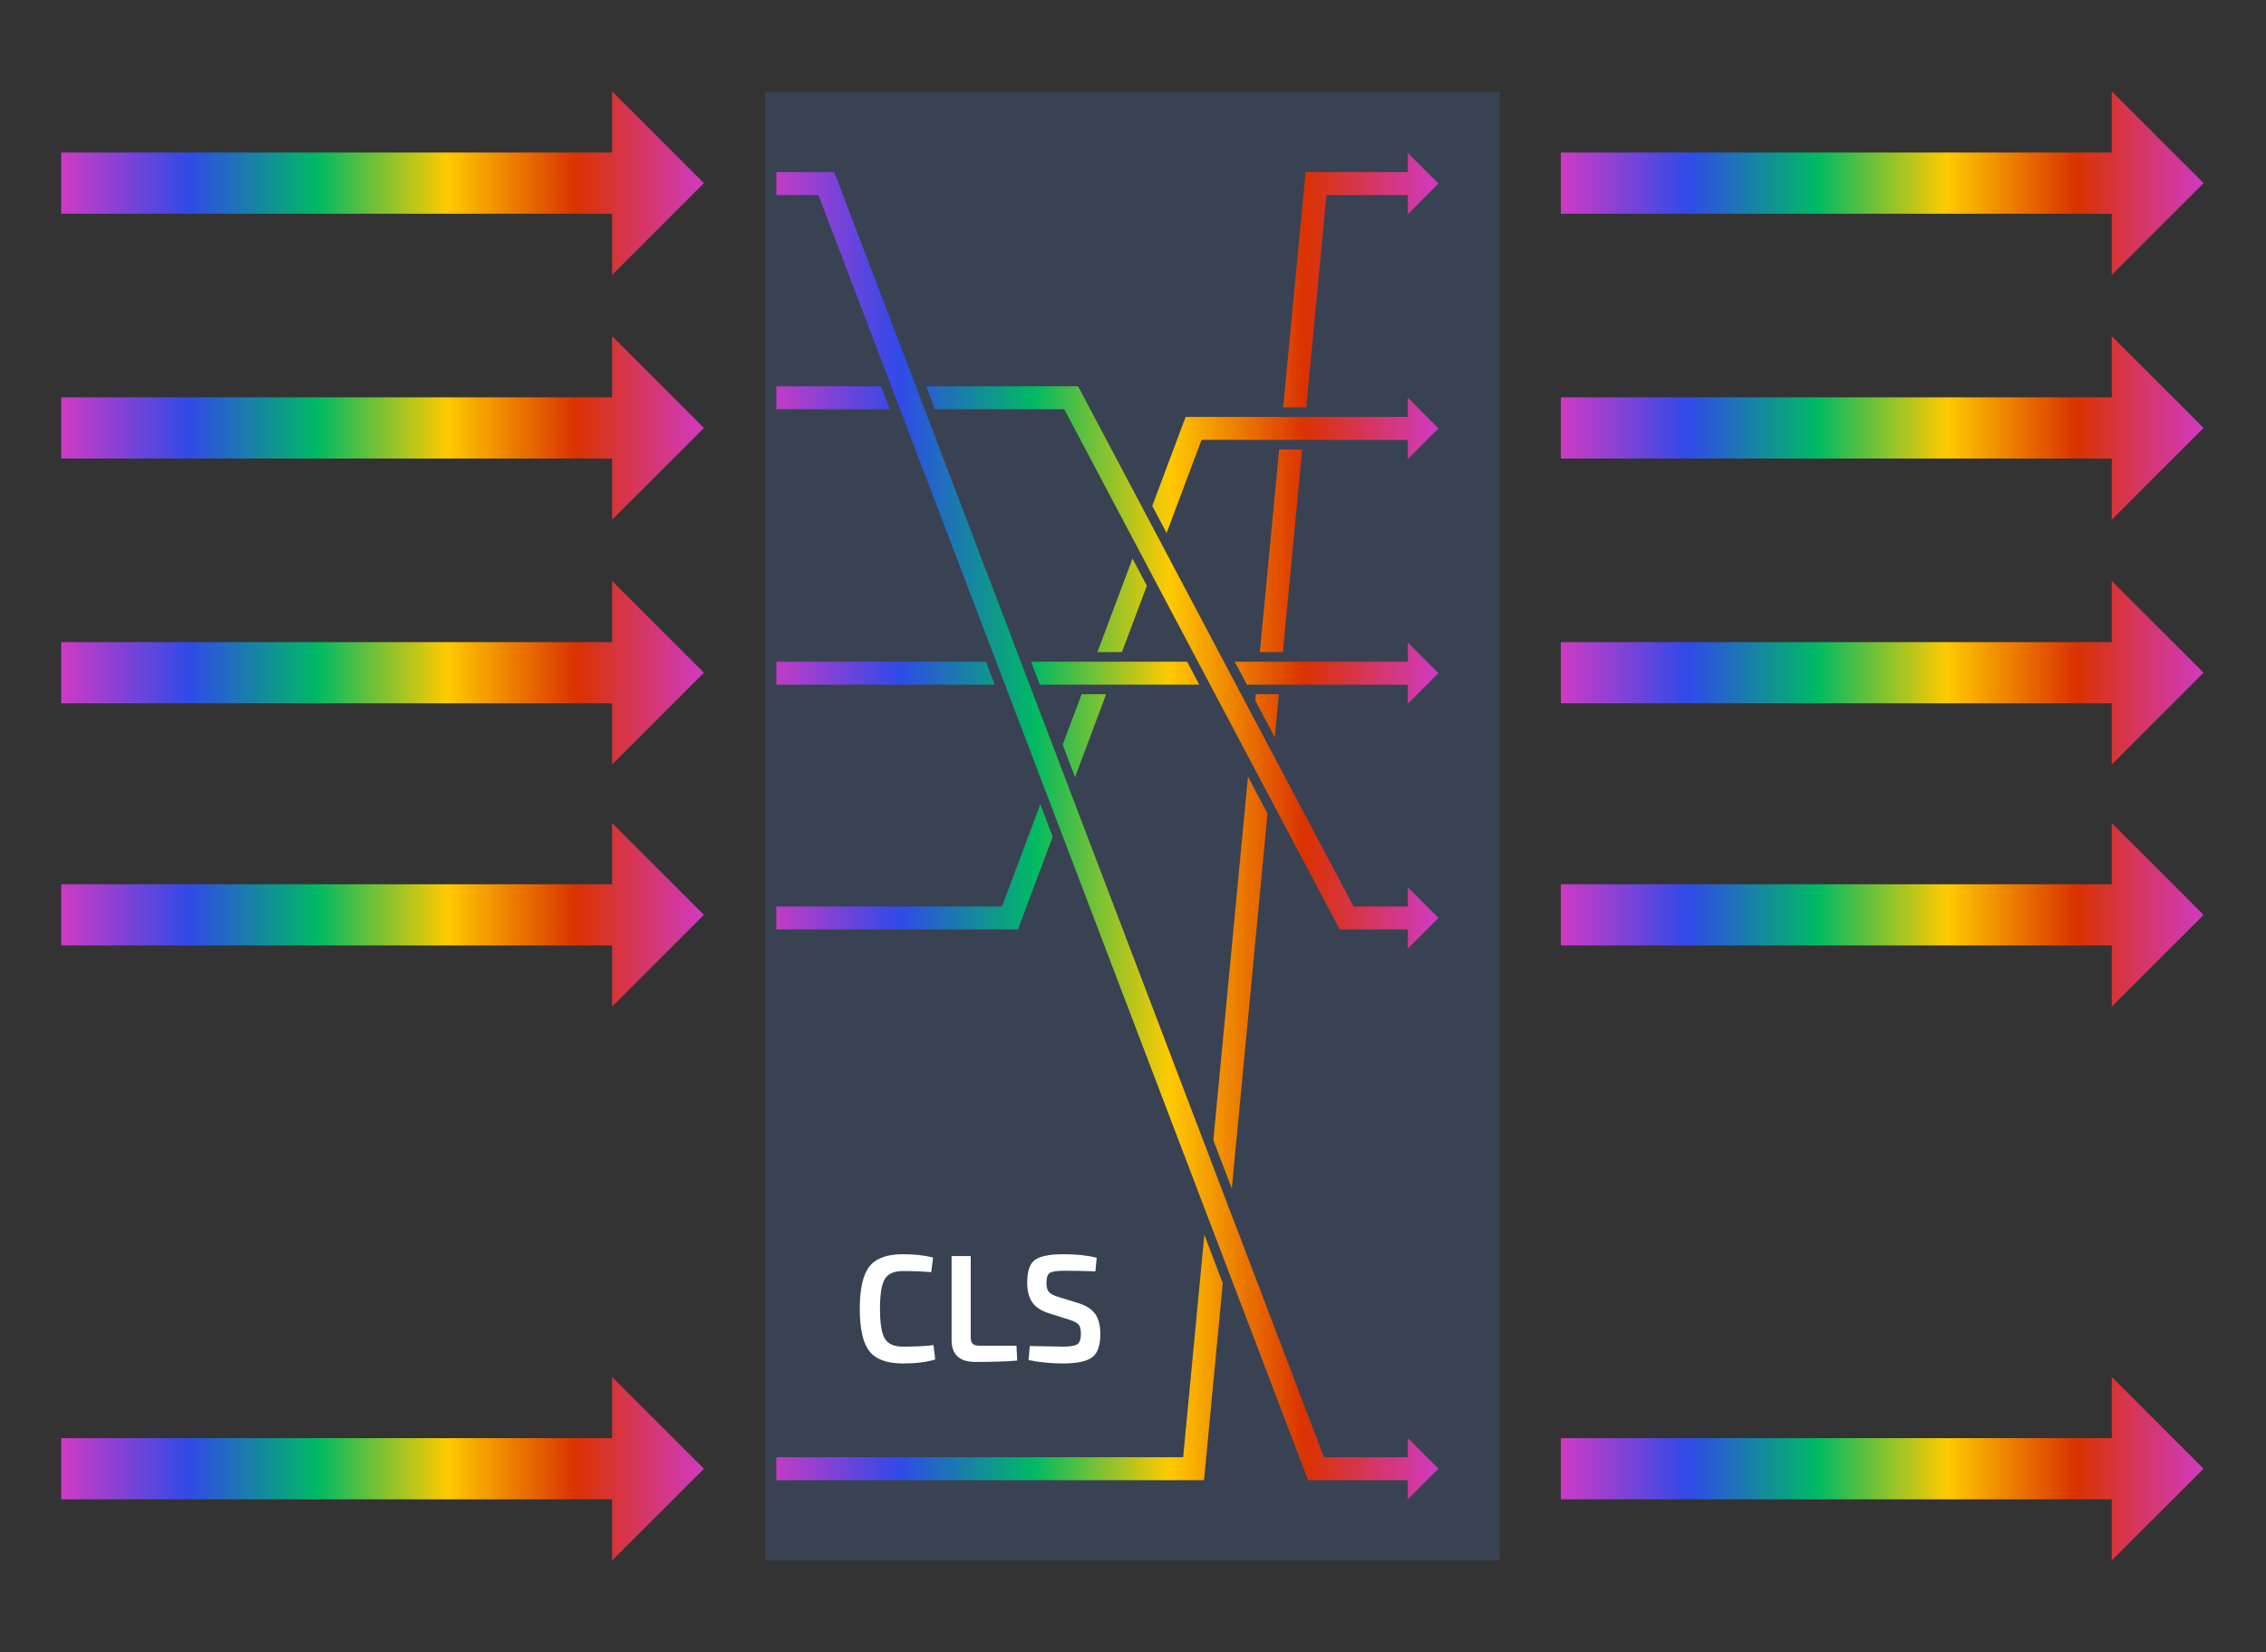 <?xml version="1.0" encoding="UTF-8" standalone="no"?><!DOCTYPE svg PUBLIC "-//W3C//DTD SVG 1.1//EN" "http://www.w3.org/Graphics/SVG/1.1/DTD/svg11.dtd"><svg width="100%" height="100%" viewBox="0 0 1234 900" version="1.1" xmlns="http://www.w3.org/2000/svg" xmlns:xlink="http://www.w3.org/1999/xlink" xml:space="preserve" style="fill-rule:evenodd;clip-rule:evenodd;stroke-linecap:square;stroke-miterlimit:1.414;"><rect x="0" y="0" width="1234" height="900" fill="#333333" stroke="none"/><g id="_4"><rect x="0" y="0" width="1233.33" height="900" style="fill:none;"/><rect x="416.667" y="50" width="400" height="800" style="fill:#394252;"/><path d="M508.375,732.667l0.917,7.833c-4.611,1.444 -10.5,2.167 -17.667,2.167c-8.611,0 -14.667,-2.223 -18.167,-6.667c-3.5,-4.444 -5.25,-12.139 -5.25,-23.083c0,-10.945 1.75,-18.639 5.25,-23.084c3.5,-4.444 9.556,-6.666 18.167,-6.666c6.389,0 11.889,0.611 16.5,1.833l-1,7.917c-4.833,-0.389 -10,-0.584 -15.5,-0.584c-4.778,0 -8.042,1.459 -9.792,4.375c-1.75,2.917 -2.625,8.32 -2.625,16.209c0,7.889 0.875,13.291 2.625,16.208c1.75,2.917 5.014,4.375 9.792,4.375c7.056,0 12.639,-0.278 16.75,-0.833Z" style="fill:#fff;fill-rule:nonzero;"/><path d="M528.625,684.167l0,44.083c0,1.778 0.361,3.014 1.083,3.708c0.723,0.695 2,1.042 3.834,1.042l20,0l0.416,8.083c-5.444,0.5 -13.055,0.75 -22.833,0.75c-8.611,0 -12.917,-3.972 -12.917,-11.916l0,-45.75l10.417,0Z" style="fill:#fff;fill-rule:nonzero;"/><path d="M582.542,718.917l-11.584,-3.667c-4.166,-1.333 -7.139,-3.347 -8.916,-6.042c-1.778,-2.694 -2.667,-6.236 -2.667,-10.625c0,-6.277 1.458,-10.416 4.375,-12.416c2.917,-2 8.042,-3 15.375,-3c7.056,0 13.083,0.639 18.083,1.916l-0.666,7.417c-6.334,-0.222 -12.028,-0.333 -17.084,-0.333c-3.833,0 -6.389,0.375 -7.666,1.125c-1.278,0.75 -1.917,2.569 -1.917,5.458c0,2.389 0.458,4.069 1.375,5.042c0.917,0.972 2.597,1.847 5.042,2.625l11.083,3.416c4.389,1.389 7.458,3.431 9.208,6.125c1.75,2.695 2.625,6.236 2.625,10.625c0,6.334 -1.5,10.598 -4.5,12.792c-3,2.194 -8.305,3.292 -15.916,3.292c-6.334,0 -12.556,-0.611 -18.667,-1.834l0.667,-7.666c9.722,0.222 15.805,0.333 18.25,0.333c3.833,0 6.389,-0.444 7.666,-1.333c1.278,-0.889 1.917,-2.778 1.917,-5.667c0,-2.444 -0.431,-4.139 -1.292,-5.083c-0.861,-0.945 -2.458,-1.778 -4.791,-2.5Z" style="fill:#fff;fill-rule:nonzero;"/><path d="M33.333,116.428l0,-33.333l300,0l0,-33.334l50,50l-50,50l0,-33.333l-300,0Z" style="fill:url(#_Linear1);"/><path d="M850,116.428l0,-33.333l300,0l0,-33.334l50,50l-50,50l0,-33.333l-300,0Z" style="fill:url(#_Linear2);"/><path d="M33.333,249.761l0,-33.333l300,0l0,-33.333l50,50l-50,50l0,-33.334l-300,0Z" style="fill:url(#_Linear3);"/><path d="M850,249.761l0,-33.333l300,0l0,-33.333l50,50l-50,50l0,-33.334l-300,0Z" style="fill:url(#_Linear4);"/><path d="M33.333,383.095l0,-33.334l300,0l0,-33.333l50,50l-50,50l0,-33.333l-300,0Z" style="fill:url(#_Linear5);"/><path d="M850,383.095l0,-33.334l300,0l0,-33.333l50,50l-50,50l0,-33.333l-300,0Z" style="fill:url(#_Linear6);"/><path d="M33.333,514.988l0,-33.333l300,0l0,-33.334l50,50l-50,50l0,-33.333l-300,0Z" style="fill:url(#_Linear7);"/><path d="M850,514.988l0,-33.333l300,0l0,-33.334l50,50l-50,50l0,-33.333l-300,0Z" style="fill:url(#_Linear8);"/><path d="M33.333,816.667l0,-33.334l300,0l0,-33.333l50,50l-50,50l0,-33.333l-300,0Z" style="fill:url(#_Linear9);"/><path d="M850,816.667l0,-33.334l300,0l0,-33.333l50,50l-50,50l0,-33.333l-300,0Z" style="fill:url(#_Linear10);"/><g><path d="M766.667,93.75l0,-10.417l16.666,16.667l-16.666,16.667l0,-10.417l-44.317,0l-66.667,700l-232.911,0l0,-12.5l221.545,0l66.667,-700l55.683,0Z" style="fill:none;stroke:#394252;stroke-width:10.42px;"/><path d="M766.667,93.75l0,-10.417l16.666,16.667l-16.666,16.667l0,-10.417l-44.317,0l-66.667,700l-232.911,0l0,-12.5l221.545,0l66.667,-700l55.683,0Z" style="fill:url(#_Linear11);"/><path d="M766.667,227.083l0,-10.416l16.666,16.666l-16.666,16.667l0,-10.417l-112.336,0l-100,266.667l-131.559,0l0,-12.5l122.897,0l100,-266.667l120.998,0Z" style="fill:none;stroke:#394252;stroke-width:10.42px;"/><path d="M766.667,227.083l0,-10.416l16.666,16.666l-16.666,16.667l0,-10.417l-112.336,0l-100,266.667l-131.559,0l0,-12.5l122.897,0l100,-266.667l120.998,0Z" style="fill:url(#_Linear12);"/><path d="M766.667,360.417l0,-10.417l16.666,16.667l-16.666,16.666l0,-10.416l-343.895,0l0,-12.5l343.895,0Z" style="fill:none;stroke:#394252;stroke-width:10.42px;"/><path d="M766.667,360.417l0,-10.417l16.666,16.667l-16.666,16.666l0,-10.416l-343.895,0l0,-12.5l343.895,0Z" style="fill:url(#_Linear13);"/><path d="M737.096,493.75l29.571,0l0,-10.417l16.666,16.667l-16.666,16.667l0,-10.417l-37.097,0l-150,-283.333l-156.798,0l0,-12.5l164.324,0l150,283.333Z" style="fill:none;stroke:#394252;stroke-width:10.42px;"/><path d="M737.096,493.75l29.571,0l0,-10.417l16.666,16.667l-16.666,16.667l0,-10.417l-37.097,0l-150,-283.333l-156.798,0l0,-12.5l164.324,0l150,283.333Z" style="fill:url(#_Linear14);"/><path d="M720.974,793.75l45.693,0l0,-10.417l16.666,16.667l-16.666,16.667l0,-10.417l-54.308,0l-266.666,-700l-22.921,0l0,-12.5l31.535,0l266.667,700Z" style="fill:none;stroke:#394252;stroke-width:10.42px;"/><path d="M720.974,793.75l45.693,0l0,-10.417l16.666,16.667l-16.666,16.667l0,-10.417l-54.308,0l-266.666,-700l-22.921,0l0,-12.5l31.535,0l266.667,700Z" style="fill:url(#_Linear15);"/></g></g><defs><linearGradient id="_Linear1" x1="0" y1="0" x2="1" y2="0" gradientUnits="userSpaceOnUse" gradientTransform="matrix(350,0,0,100,33.333,99.761)"><stop offset="0" style="stop-color:#d03ac4;stop-opacity:1"/><stop offset="0.2" style="stop-color:#304ae8;stop-opacity:1"/><stop offset="0.4" style="stop-color:#00ba63;stop-opacity:1"/><stop offset="0.6" style="stop-color:#ffca00;stop-opacity:1"/><stop offset="0.8" style="stop-color:#da3200;stop-opacity:1"/><stop offset="1" style="stop-color:#d03ac4;stop-opacity:1"/></linearGradient><linearGradient id="_Linear2" x1="0" y1="0" x2="1" y2="0" gradientUnits="userSpaceOnUse" gradientTransform="matrix(350,0,0,100,850,99.761)"><stop offset="0" style="stop-color:#d03ac4;stop-opacity:1"/><stop offset="0.2" style="stop-color:#304ae8;stop-opacity:1"/><stop offset="0.4" style="stop-color:#00ba63;stop-opacity:1"/><stop offset="0.6" style="stop-color:#ffca00;stop-opacity:1"/><stop offset="0.8" style="stop-color:#da3200;stop-opacity:1"/><stop offset="1" style="stop-color:#d03ac4;stop-opacity:1"/></linearGradient><linearGradient id="_Linear3" x1="0" y1="0" x2="1" y2="0" gradientUnits="userSpaceOnUse" gradientTransform="matrix(350,0,0,100,33.333,233.095)"><stop offset="0" style="stop-color:#d03ac4;stop-opacity:1"/><stop offset="0.2" style="stop-color:#304ae8;stop-opacity:1"/><stop offset="0.4" style="stop-color:#00ba63;stop-opacity:1"/><stop offset="0.6" style="stop-color:#ffca00;stop-opacity:1"/><stop offset="0.8" style="stop-color:#da3200;stop-opacity:1"/><stop offset="1" style="stop-color:#d03ac4;stop-opacity:1"/></linearGradient><linearGradient id="_Linear4" x1="0" y1="0" x2="1" y2="0" gradientUnits="userSpaceOnUse" gradientTransform="matrix(350,0,0,100,850,233.095)"><stop offset="0" style="stop-color:#d03ac4;stop-opacity:1"/><stop offset="0.2" style="stop-color:#304ae8;stop-opacity:1"/><stop offset="0.4" style="stop-color:#00ba63;stop-opacity:1"/><stop offset="0.6" style="stop-color:#ffca00;stop-opacity:1"/><stop offset="0.8" style="stop-color:#da3200;stop-opacity:1"/><stop offset="1" style="stop-color:#d03ac4;stop-opacity:1"/></linearGradient><linearGradient id="_Linear5" x1="0" y1="0" x2="1" y2="0" gradientUnits="userSpaceOnUse" gradientTransform="matrix(350,0,0,100,33.333,366.428)"><stop offset="0" style="stop-color:#d03ac4;stop-opacity:1"/><stop offset="0.2" style="stop-color:#304ae8;stop-opacity:1"/><stop offset="0.4" style="stop-color:#00ba63;stop-opacity:1"/><stop offset="0.6" style="stop-color:#ffca00;stop-opacity:1"/><stop offset="0.8" style="stop-color:#da3200;stop-opacity:1"/><stop offset="1" style="stop-color:#d03ac4;stop-opacity:1"/></linearGradient><linearGradient id="_Linear6" x1="0" y1="0" x2="1" y2="0" gradientUnits="userSpaceOnUse" gradientTransform="matrix(350,0,0,100,850,366.428)"><stop offset="0" style="stop-color:#d03ac4;stop-opacity:1"/><stop offset="0.2" style="stop-color:#304ae8;stop-opacity:1"/><stop offset="0.4" style="stop-color:#00ba63;stop-opacity:1"/><stop offset="0.6" style="stop-color:#ffca00;stop-opacity:1"/><stop offset="0.8" style="stop-color:#da3200;stop-opacity:1"/><stop offset="1" style="stop-color:#d03ac4;stop-opacity:1"/></linearGradient><linearGradient id="_Linear7" x1="0" y1="0" x2="1" y2="0" gradientUnits="userSpaceOnUse" gradientTransform="matrix(350,0,0,100,33.333,498.321)"><stop offset="0" style="stop-color:#d03ac4;stop-opacity:1"/><stop offset="0.2" style="stop-color:#304ae8;stop-opacity:1"/><stop offset="0.4" style="stop-color:#00ba63;stop-opacity:1"/><stop offset="0.6" style="stop-color:#ffca00;stop-opacity:1"/><stop offset="0.8" style="stop-color:#da3200;stop-opacity:1"/><stop offset="1" style="stop-color:#d03ac4;stop-opacity:1"/></linearGradient><linearGradient id="_Linear8" x1="0" y1="0" x2="1" y2="0" gradientUnits="userSpaceOnUse" gradientTransform="matrix(350,0,0,100,850,498.321)"><stop offset="0" style="stop-color:#d03ac4;stop-opacity:1"/><stop offset="0.2" style="stop-color:#304ae8;stop-opacity:1"/><stop offset="0.4" style="stop-color:#00ba63;stop-opacity:1"/><stop offset="0.6" style="stop-color:#ffca00;stop-opacity:1"/><stop offset="0.8" style="stop-color:#da3200;stop-opacity:1"/><stop offset="1" style="stop-color:#d03ac4;stop-opacity:1"/></linearGradient><linearGradient id="_Linear9" x1="0" y1="0" x2="1" y2="0" gradientUnits="userSpaceOnUse" gradientTransform="matrix(350,0,0,100,33.333,800)"><stop offset="0" style="stop-color:#d03ac4;stop-opacity:1"/><stop offset="0.2" style="stop-color:#304ae8;stop-opacity:1"/><stop offset="0.4" style="stop-color:#00ba63;stop-opacity:1"/><stop offset="0.6" style="stop-color:#ffca00;stop-opacity:1"/><stop offset="0.8" style="stop-color:#da3200;stop-opacity:1"/><stop offset="1" style="stop-color:#d03ac4;stop-opacity:1"/></linearGradient><linearGradient id="_Linear10" x1="0" y1="0" x2="1" y2="0" gradientUnits="userSpaceOnUse" gradientTransform="matrix(350,0,0,100,850,800)"><stop offset="0" style="stop-color:#d03ac4;stop-opacity:1"/><stop offset="0.2" style="stop-color:#304ae8;stop-opacity:1"/><stop offset="0.4" style="stop-color:#00ba63;stop-opacity:1"/><stop offset="0.6" style="stop-color:#ffca00;stop-opacity:1"/><stop offset="0.8" style="stop-color:#da3200;stop-opacity:1"/><stop offset="1" style="stop-color:#d03ac4;stop-opacity:1"/></linearGradient><linearGradient id="_Linear11" x1="0" y1="0" x2="1" y2="0" gradientUnits="userSpaceOnUse" gradientTransform="matrix(366.667,0,0,366.667,416.667,366.667)"><stop offset="0" style="stop-color:#d03ac4;stop-opacity:1"/><stop offset="0.2" style="stop-color:#304ae8;stop-opacity:1"/><stop offset="0.4" style="stop-color:#00ba63;stop-opacity:1"/><stop offset="0.6" style="stop-color:#ffca00;stop-opacity:1"/><stop offset="0.8" style="stop-color:#da3200;stop-opacity:1"/><stop offset="1" style="stop-color:#d03ac4;stop-opacity:1"/></linearGradient><linearGradient id="_Linear12" x1="0" y1="0" x2="1" y2="0" gradientUnits="userSpaceOnUse" gradientTransform="matrix(366.667,0,0,366.667,416.667,366.667)"><stop offset="0" style="stop-color:#d03ac4;stop-opacity:1"/><stop offset="0.2" style="stop-color:#304ae8;stop-opacity:1"/><stop offset="0.4" style="stop-color:#00ba63;stop-opacity:1"/><stop offset="0.6" style="stop-color:#ffca00;stop-opacity:1"/><stop offset="0.8" style="stop-color:#da3200;stop-opacity:1"/><stop offset="1" style="stop-color:#d03ac4;stop-opacity:1"/></linearGradient><linearGradient id="_Linear13" x1="0" y1="0" x2="1" y2="0" gradientUnits="userSpaceOnUse" gradientTransform="matrix(366.667,0,0,366.667,416.667,366.667)"><stop offset="0" style="stop-color:#d03ac4;stop-opacity:1"/><stop offset="0.2" style="stop-color:#304ae8;stop-opacity:1"/><stop offset="0.4" style="stop-color:#00ba63;stop-opacity:1"/><stop offset="0.6" style="stop-color:#ffca00;stop-opacity:1"/><stop offset="0.8" style="stop-color:#da3200;stop-opacity:1"/><stop offset="1" style="stop-color:#d03ac4;stop-opacity:1"/></linearGradient><linearGradient id="_Linear14" x1="0" y1="0" x2="1" y2="0" gradientUnits="userSpaceOnUse" gradientTransform="matrix(366.667,0,0,366.667,416.667,366.667)"><stop offset="0" style="stop-color:#d03ac4;stop-opacity:1"/><stop offset="0.2" style="stop-color:#304ae8;stop-opacity:1"/><stop offset="0.4" style="stop-color:#00ba63;stop-opacity:1"/><stop offset="0.6" style="stop-color:#ffca00;stop-opacity:1"/><stop offset="0.8" style="stop-color:#da3200;stop-opacity:1"/><stop offset="1" style="stop-color:#d03ac4;stop-opacity:1"/></linearGradient><linearGradient id="_Linear15" x1="0" y1="0" x2="1" y2="0" gradientUnits="userSpaceOnUse" gradientTransform="matrix(366.667,0,0,366.667,416.667,366.667)"><stop offset="0" style="stop-color:#d03ac4;stop-opacity:1"/><stop offset="0.2" style="stop-color:#304ae8;stop-opacity:1"/><stop offset="0.4" style="stop-color:#00ba63;stop-opacity:1"/><stop offset="0.6" style="stop-color:#ffca00;stop-opacity:1"/><stop offset="0.8" style="stop-color:#da3200;stop-opacity:1"/><stop offset="1" style="stop-color:#d03ac4;stop-opacity:1"/></linearGradient></defs></svg>